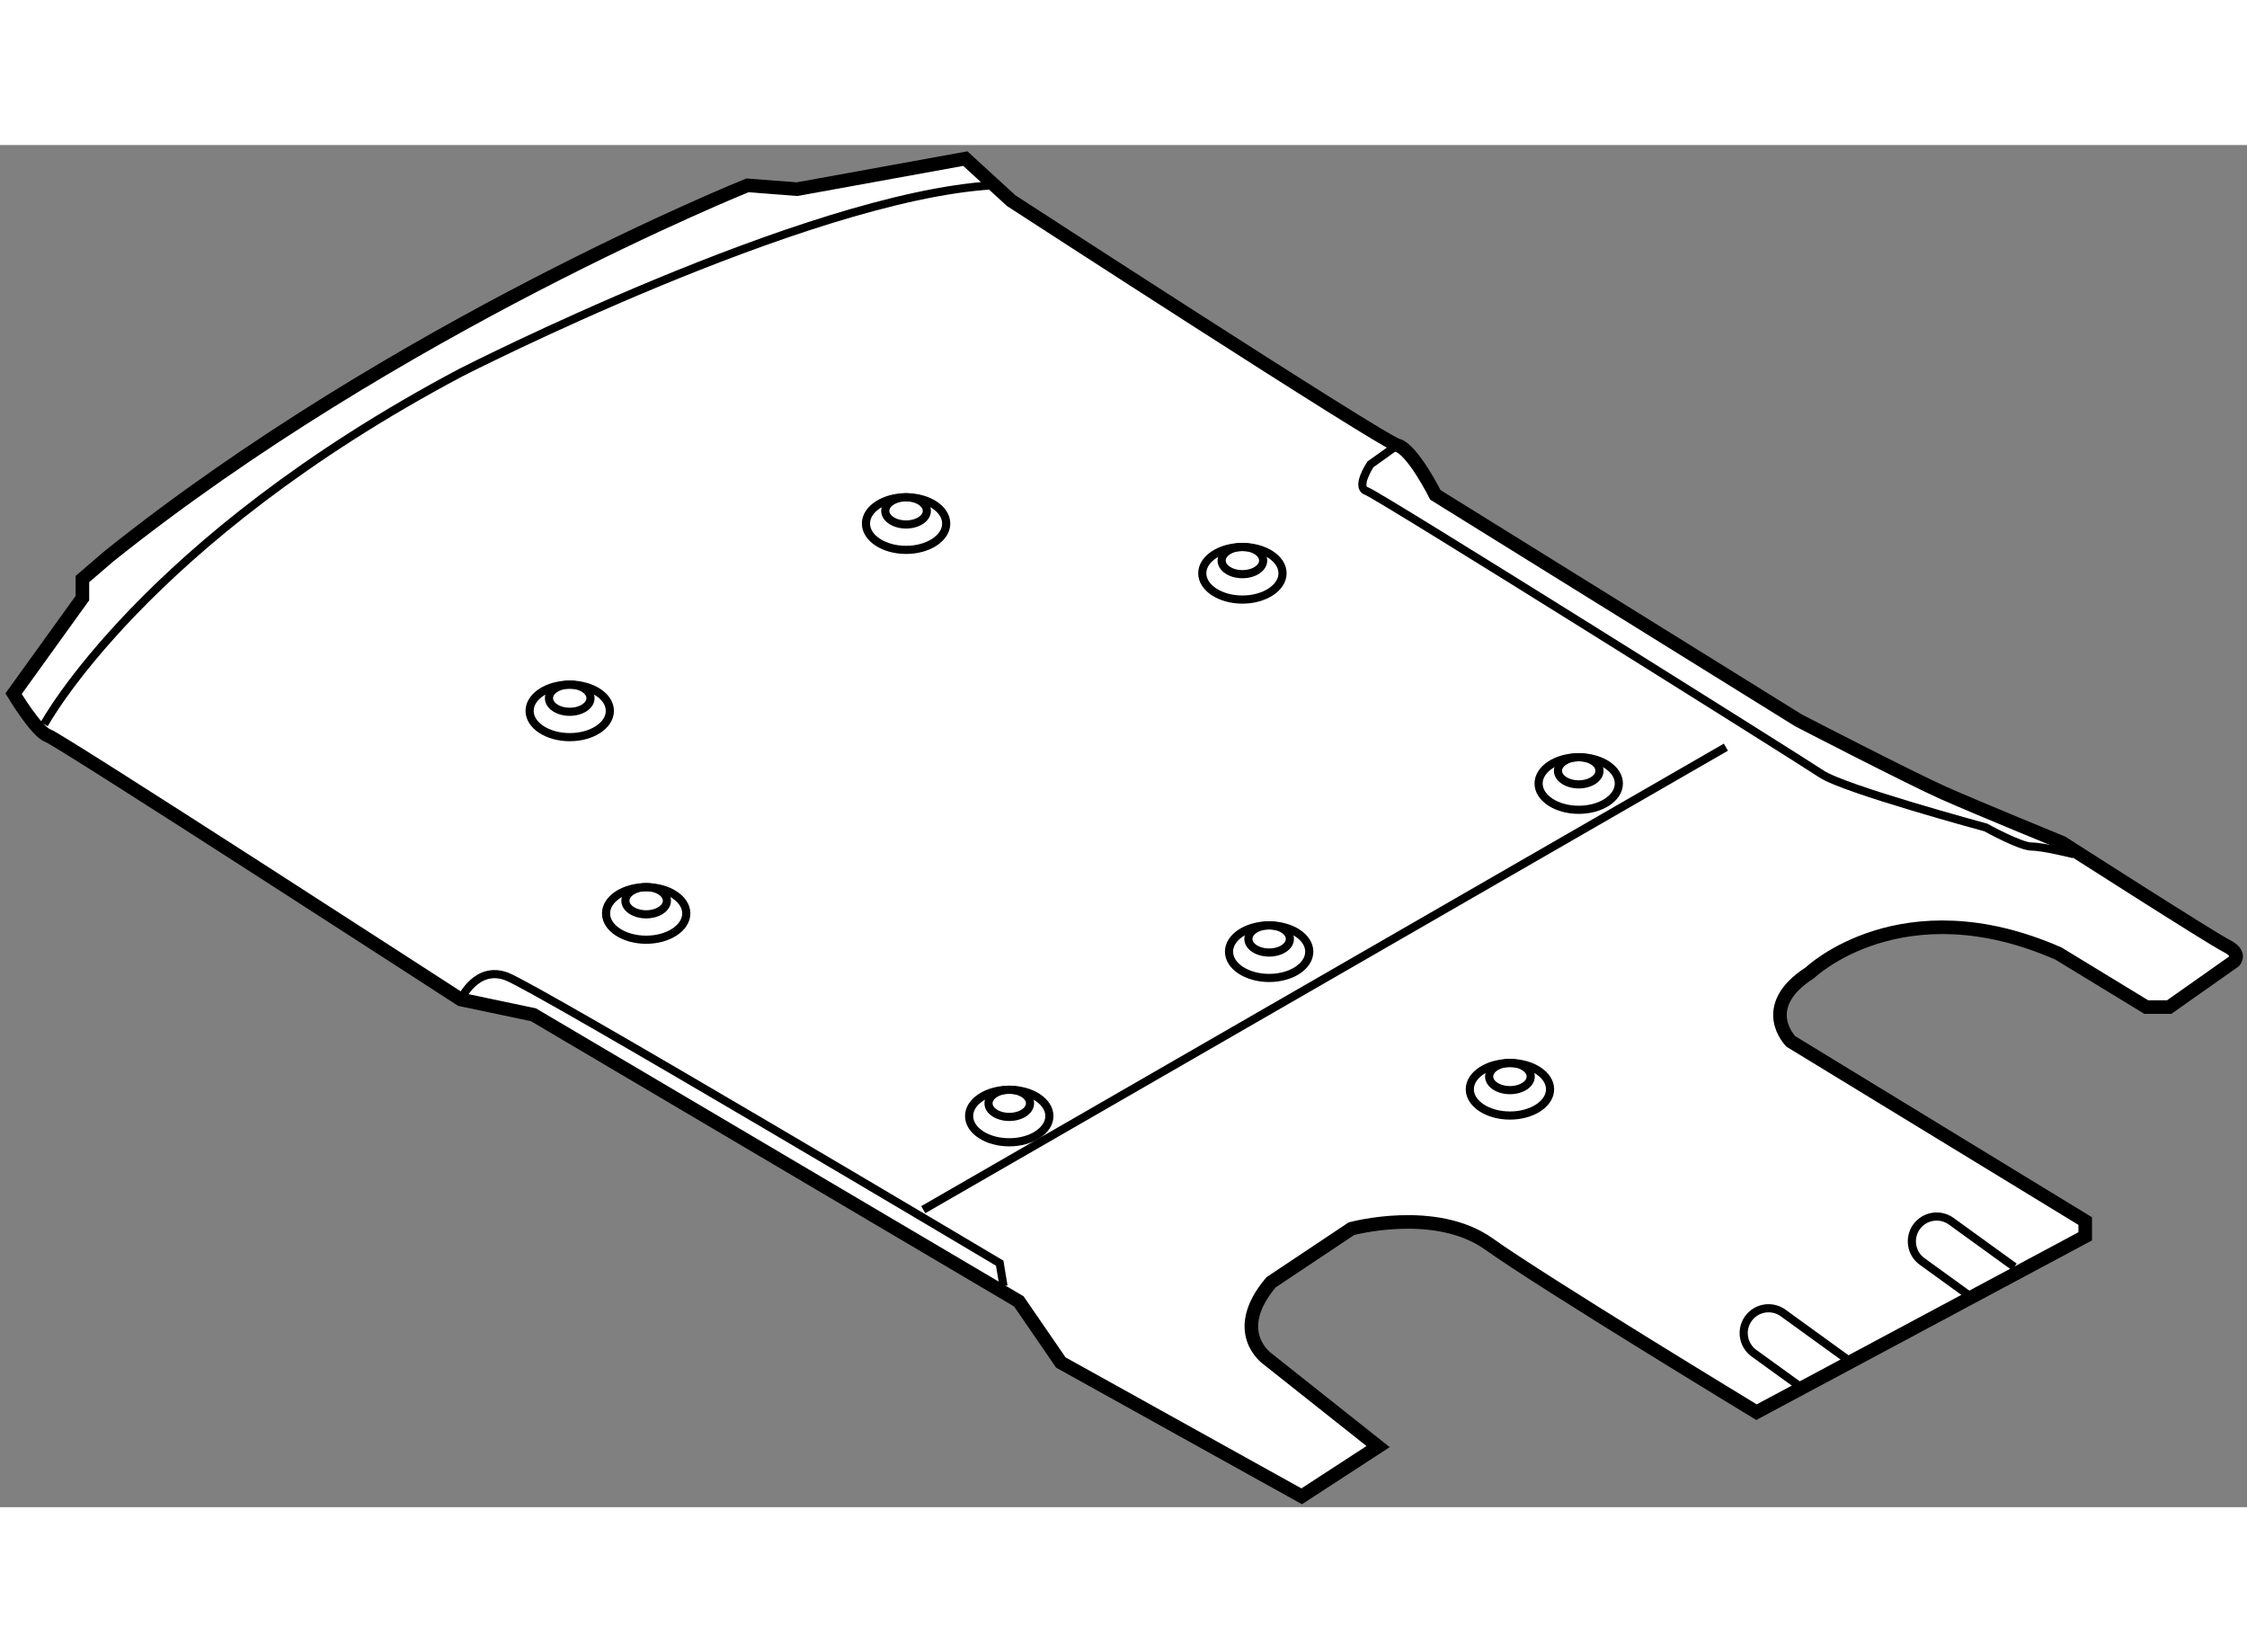 <?xml version="1.0" encoding="utf-8"?>
<!-- Generator: Adobe Illustrator 15.1.0, SVG Export Plug-In . SVG Version: 6.00 Build 0)  -->
<!DOCTYPE svg PUBLIC "-//W3C//DTD SVG 1.1//EN" "http://www.w3.org/Graphics/SVG/1.1/DTD/svg11.dtd">
<svg version="1.1" xmlns="http://www.w3.org/2000/svg" xmlns:xlink="http://www.w3.org/1999/xlink" x="0px" y="0px" width="244.8px"
	 height="180px" viewBox="23.144 21.347 82.705 50.136" enable-background="new 0 0 244.8 180" xml:space="preserve">
	
<rect x="23.144" y="21.347" width="82.705" height="50.136" fill="#808080" stroke="none"/>
	
<g><path fill="#FFFFFF" stroke="#000000" stroke-width="0.5" d="M50.655,22.831c0,0-12.941,5.204-23.494,13.646l-0.984,0.844v0.702
				l-2.533,3.518c0,0,0.844,1.407,1.267,1.547c0.423,0.14,15.193,9.708,15.193,9.708l2.673,0.562l17.867,10.55l1.547,2.251
				l8.864,4.924l2.813-1.83l-4.08-3.236c0,0-1.406-0.985,0.141-2.812l2.955-1.971c0,0,3.094-0.843,5.063,0.563
				c1.971,1.408,9.848,6.189,9.848,6.189l12.099-6.472v-0.562L89.06,54.341c0,0-1.267-1.265,0.704-2.531c0,0,3.375-3.235,9.144-0.705
				l3.234,1.971h0.844l2.393-1.688c0,0,0.28-0.282-0.282-0.563c-0.563-0.281-6.049-3.798-6.049-3.798s-3.094-1.266-4.361-1.828
				c-1.266-0.564-5.345-2.675-5.345-2.675l-13.365-8.299c0,0-0.844-1.686-1.407-1.829c-0.562-0.14-14.208-9.002-14.208-9.002
				l-1.688-1.547l-6.189,1.124L50.655,22.831z"></path><path fill="none" stroke="#000000" stroke-width="0.3" d="M24.771,42.666c0,0,3.658-6.753,15.333-12.943
				c0,0,12.662-6.471,19.554-6.892"></path><path fill="none" stroke="#000000" stroke-width="0.3" d="M40.104,52.795c0,0,0.563-1.267,1.688-0.846
				c1.125,0.422,18.148,10.553,18.148,10.553l0.14,0.843"></path><line fill="none" stroke="#000000" stroke-width="0.3" x1="57.126" y1="60.533" x2="86.668" y2="43.51"></line><path fill="none" stroke="#000000" stroke-width="0.3" d="M74.57,32.396L73.586,33.1c0,0-0.563,0.843-0.141,0.984
				c0.422,0.14,15.897,9.847,16.742,10.412c0.843,0.562,6.048,1.969,6.048,1.969s1.266,0.703,1.689,0.703
				c0.421,0,1.546,0.281,1.546,0.281"></path><ellipse fill="none" stroke="#000000" stroke-width="0.3" cx="44.114" cy="42.174" rx="1.477" ry="0.967"></ellipse><ellipse fill="none" stroke="#000000" stroke-width="0.3" cx="44.114" cy="41.707" rx="0.764" ry="0.5"></ellipse><ellipse fill="none" stroke="#000000" stroke-width="0.3" cx="56.494" cy="35.279" rx="1.477" ry="0.969"></ellipse><ellipse fill="none" stroke="#000000" stroke-width="0.3" cx="56.493" cy="34.813" rx="0.765" ry="0.5"></ellipse><ellipse fill="none" stroke="#000000" stroke-width="0.3" cx="46.927" cy="49.629" rx="1.477" ry="0.968"></ellipse><ellipse fill="none" stroke="#000000" stroke-width="0.3" cx="46.927" cy="49.162" rx="0.764" ry="0.5"></ellipse><ellipse fill="none" stroke="#000000" stroke-width="0.3" cx="68.873" cy="37.109" rx="1.477" ry="0.968"></ellipse><ellipse fill="none" stroke="#000000" stroke-width="0.3" cx="68.873" cy="36.641" rx="0.764" ry="0.501"></ellipse><ellipse fill="none" stroke="#000000" stroke-width="0.3" cx="60.291" cy="57.086" rx="1.477" ry="0.967"></ellipse><ellipse fill="none" stroke="#000000" stroke-width="0.3" cx="60.292" cy="56.619" rx="0.764" ry="0.5"></ellipse><ellipse fill="none" stroke="#000000" stroke-width="0.3" cx="69.857" cy="51.036" rx="1.477" ry="0.968"></ellipse><ellipse fill="none" stroke="#000000" stroke-width="0.3" cx="69.857" cy="50.568" rx="0.764" ry="0.5"></ellipse><ellipse fill="none" stroke="#000000" stroke-width="0.3" cx="81.252" cy="44.847" rx="1.477" ry="0.968"></ellipse><ellipse fill="none" stroke="#000000" stroke-width="0.3" cx="81.252" cy="44.379" rx="0.764" ry="0.5"></ellipse><ellipse fill="none" stroke="#000000" stroke-width="0.3" cx="78.72" cy="56.101" rx="1.477" ry="0.967"></ellipse><ellipse fill="none" stroke="#000000" stroke-width="0.3" cx="78.72" cy="55.633" rx="0.765" ry="0.5"></ellipse><path fill="none" stroke="#000000" stroke-width="0.3" d="M95.627,63.695l-1.735-1.255c-0.409-0.295-0.5-0.866-0.206-1.277l0,0
				c0.297-0.41,0.869-0.499,1.277-0.204l2.321,1.679"></path><path fill="none" stroke="#000000" stroke-width="0.3" d="M89.438,67.072l-1.735-1.255c-0.41-0.298-0.501-0.867-0.206-1.277l0,0
				c0.297-0.41,0.868-0.5,1.277-0.206l2.322,1.681"></path></g>


</svg>